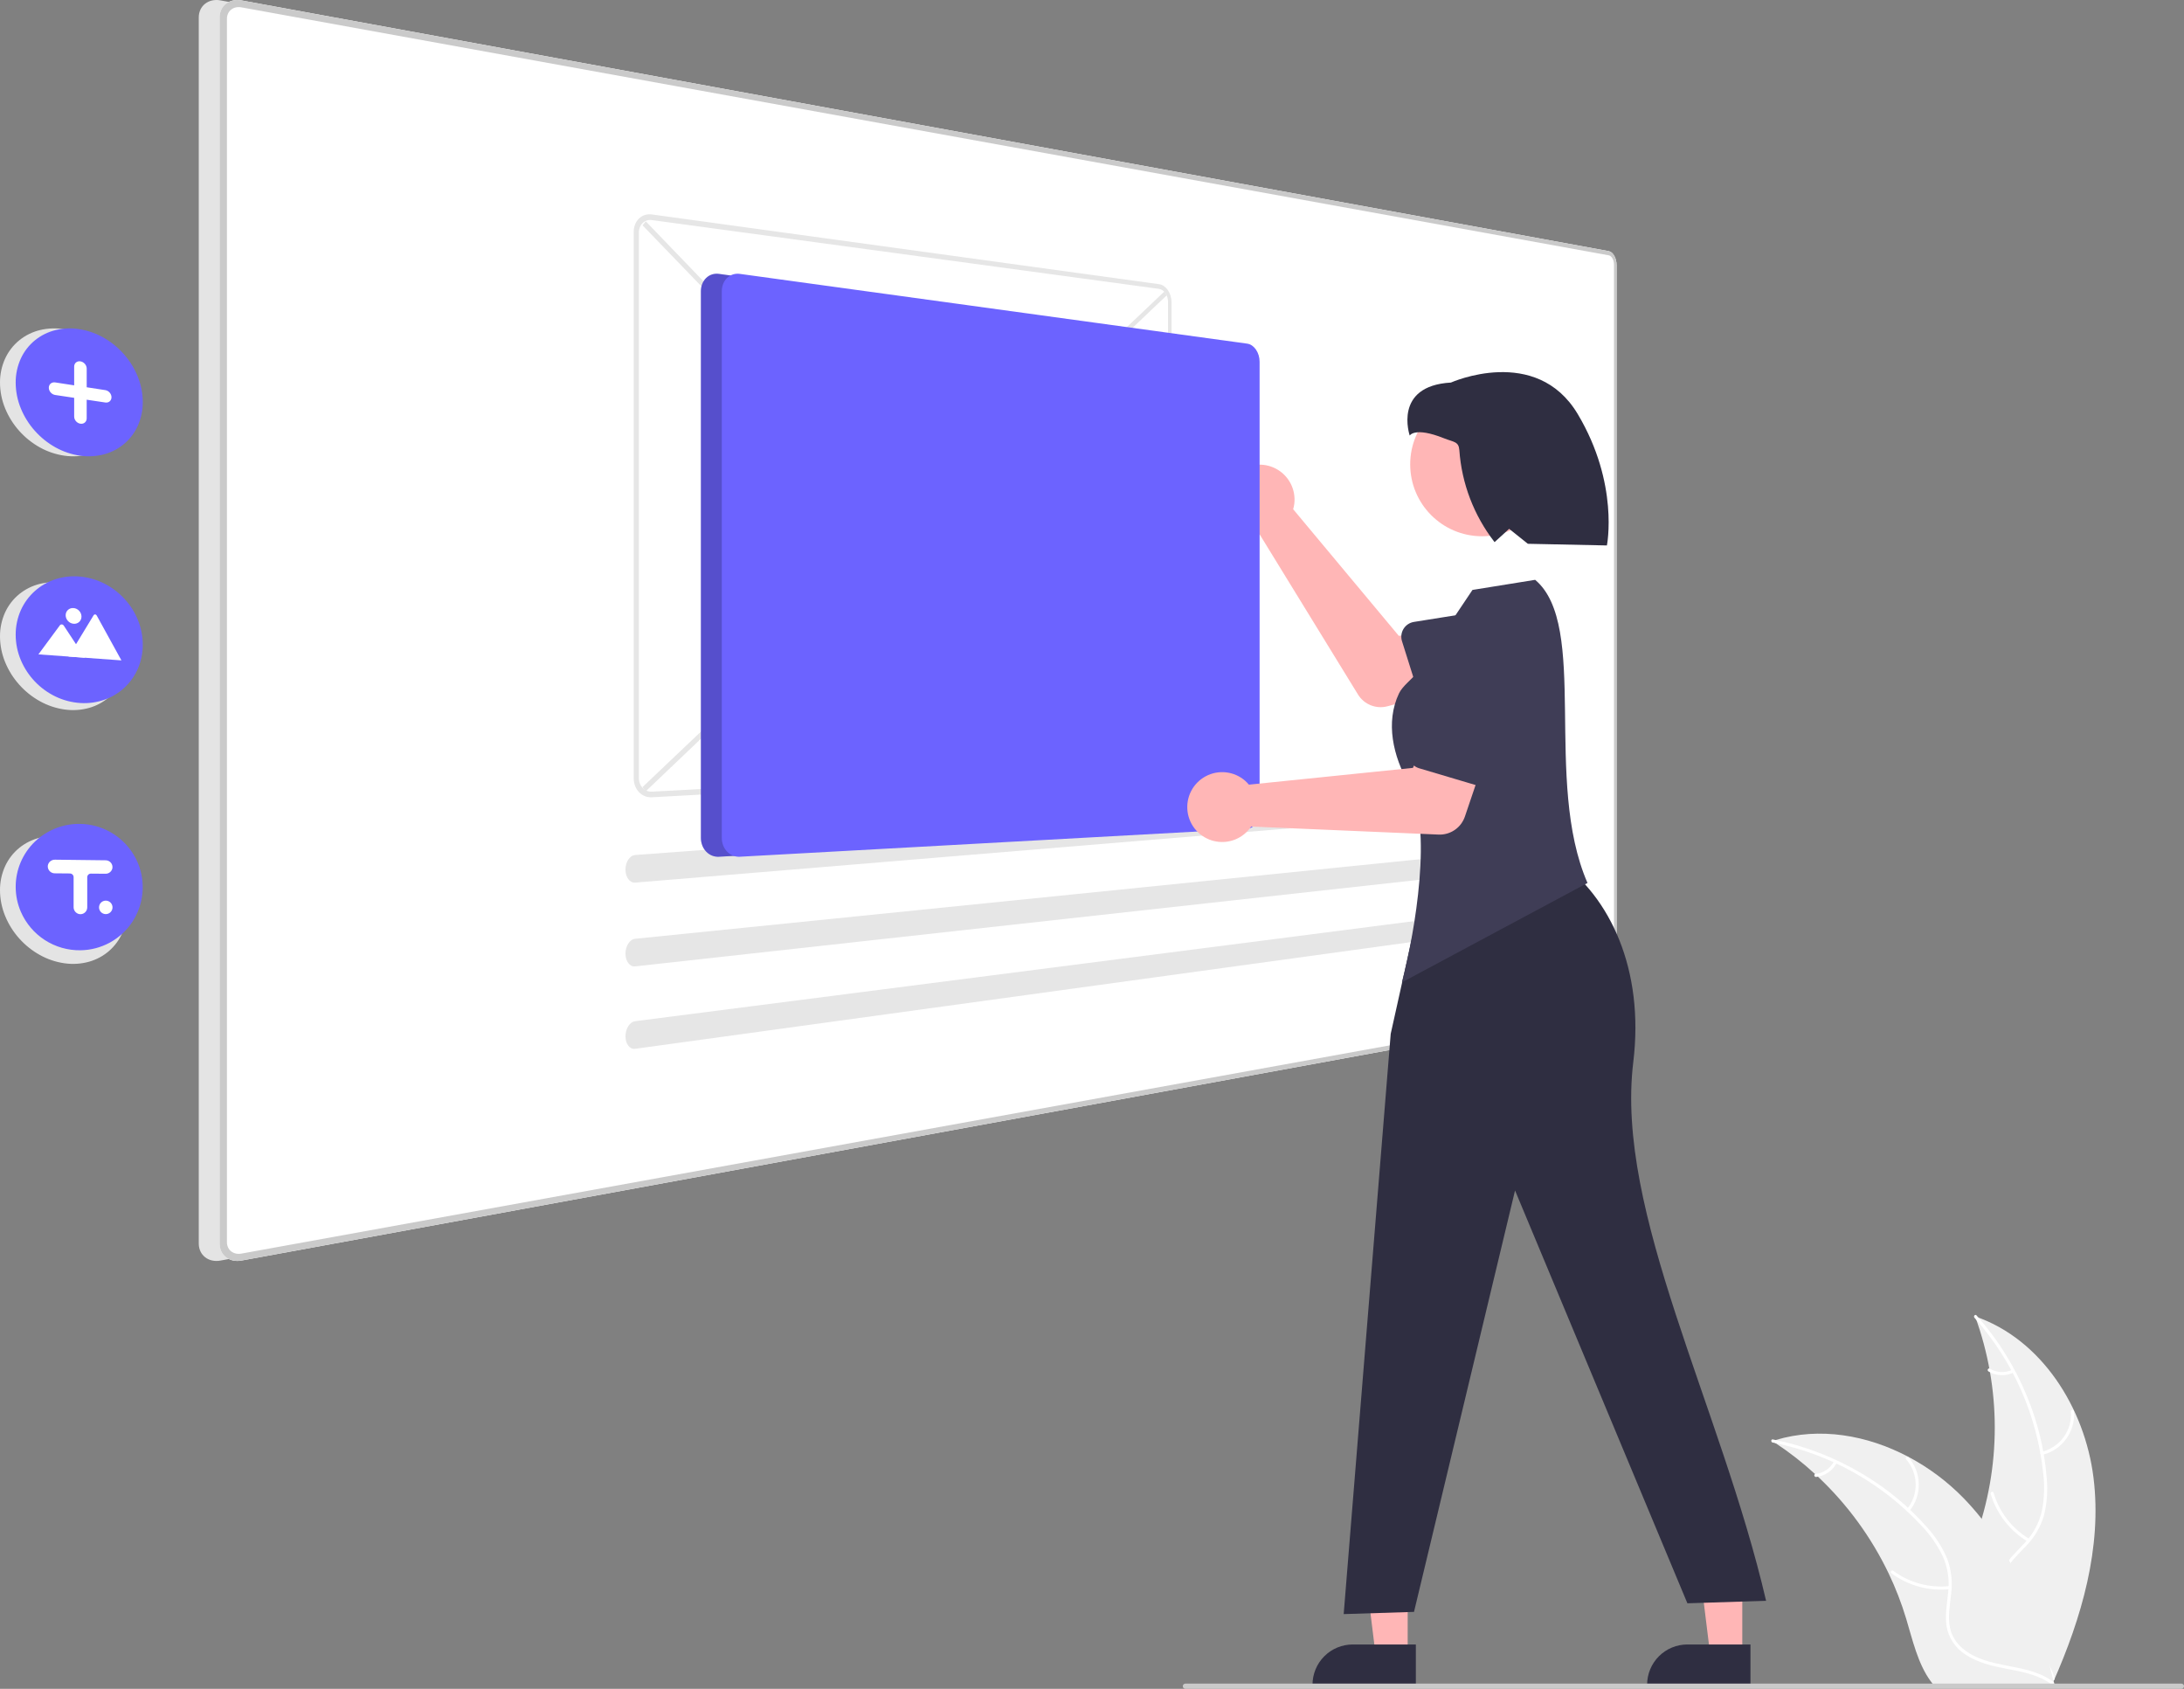 <svg width="454" height="351" viewBox="0 0 454 351" fill="none" xmlns="http://www.w3.org/2000/svg">
<rect x="0" y="0" width="454" height="351" fill="#808080" stroke="none"/>
<g clip-path="url(#clip0_1883_1250)">
<path d="M435.189 307.114C433.386 292.607 424.402 278.313 410.576 273.592C416.028 288.524 416.027 304.905 410.572 319.836C408.448 325.587 405.486 331.762 407.485 337.557C408.728 341.164 411.77 343.923 415.17 345.648C418.57 347.373 422.344 348.196 426.07 349.002L426.804 349.609C432.719 336.242 436.992 321.621 435.189 307.114Z" fill="#F0F0F0"/>
<path d="M410.438 273.865C418.49 282.893 423.494 294.23 424.74 306.266C425.054 308.852 424.959 311.472 424.458 314.029C423.89 316.503 422.67 318.781 420.924 320.624C419.331 322.375 417.499 323.982 416.36 326.09C415.792 327.178 415.461 328.374 415.388 329.599C415.314 330.824 415.501 332.05 415.934 333.198C416.941 336.086 418.924 338.44 420.943 340.675C423.186 343.156 425.554 345.698 426.507 348.987C426.622 349.385 427.234 349.183 427.118 348.785C425.46 343.062 419.909 339.811 417.261 334.657C416.026 332.252 415.507 329.459 416.665 326.92C417.678 324.7 419.566 323.042 421.194 321.282C422.923 319.509 424.192 317.339 424.89 314.963C425.519 312.44 425.715 309.828 425.469 307.239C425.007 301.403 423.632 295.675 421.392 290.266C418.871 284.078 415.31 278.368 410.864 273.382C410.589 273.073 410.164 273.559 410.438 273.865H410.438Z" fill="white"/>
<path d="M424.565 302.368C426.555 301.885 428.308 300.709 429.512 299.052C430.715 297.394 431.291 295.363 431.136 293.32C431.103 292.907 430.46 292.938 430.492 293.352C430.64 295.254 430.104 297.147 428.98 298.688C427.856 300.229 426.219 301.317 424.364 301.756C423.96 301.852 424.165 302.463 424.565 302.368Z" fill="white"/>
<path d="M421.848 319.843C418.255 317.696 415.602 314.272 414.419 310.255C414.302 309.857 413.691 310.059 413.808 310.457C415.047 314.635 417.814 318.192 421.559 320.419C421.916 320.63 422.203 320.054 421.848 319.843V319.843Z" fill="white"/>
<path d="M418.273 284.689C417.542 285.037 416.737 285.197 415.929 285.156C415.12 285.115 414.335 284.874 413.643 284.454C413.289 284.238 413.002 284.815 413.354 285.029C414.12 285.49 414.988 285.755 415.881 285.802C416.773 285.85 417.664 285.678 418.475 285.301C418.555 285.272 418.62 285.214 418.658 285.138C418.696 285.063 418.704 284.975 418.68 284.894C418.653 284.813 418.595 284.746 418.519 284.708C418.443 284.67 418.354 284.663 418.273 284.689Z" fill="white"/>
<path d="M368.432 299.503C368.649 299.645 368.866 299.786 369.084 299.933C371.996 301.849 374.747 303.999 377.311 306.361C377.512 306.54 377.713 306.725 377.909 306.91C384.025 312.666 389.02 319.509 392.641 327.09C394.078 330.108 395.285 333.231 396.249 336.432C397.58 340.853 398.673 345.753 401.308 349.369C401.579 349.749 401.873 350.113 402.189 350.457H426.006C426.061 350.429 426.115 350.408 426.169 350.38L427.12 350.424C427.082 350.255 427.039 350.081 427.001 349.913C426.979 349.815 426.952 349.717 426.93 349.619C426.914 349.554 426.897 349.489 426.887 349.429C426.881 349.407 426.876 349.385 426.87 349.369C426.86 349.309 426.843 349.255 426.832 349.2C426.593 348.227 426.347 347.254 426.093 346.28C426.093 346.275 426.093 346.275 426.088 346.269C424.137 338.858 421.55 331.544 417.937 324.855C417.828 324.654 417.719 324.447 417.6 324.246C415.954 321.24 414.066 318.374 411.954 315.676C410.792 314.202 409.557 312.788 408.253 311.44C404.876 307.961 400.974 305.036 396.689 302.772C388.147 298.258 378.257 296.529 369.127 299.286C368.894 299.357 368.665 299.427 368.432 299.503Z" fill="#F0F0F0"/>
<path d="M368.484 299.806C380.345 302.163 391.162 308.2 399.398 317.059C401.205 318.935 402.705 321.084 403.843 323.427C404.879 325.745 405.274 328.299 404.99 330.822C404.772 333.18 404.276 335.567 404.634 337.937C404.836 339.147 405.29 340.302 405.969 341.324C406.647 342.346 407.534 343.213 408.571 343.868C411.112 345.568 414.112 346.253 417.069 346.82C420.352 347.45 423.772 348.053 426.512 350.105C426.844 350.353 427.21 349.823 426.879 349.575C422.111 346.005 415.723 346.754 410.508 344.234C408.074 343.058 405.98 341.14 405.378 338.415C404.85 336.033 405.36 333.571 405.601 331.185C405.915 328.728 405.623 326.231 404.75 323.913C403.734 321.519 402.319 319.316 400.565 317.397C396.685 313.015 392.141 309.27 387.098 306.301C381.362 302.88 375.084 300.466 368.534 299.163C368.129 299.083 368.082 299.726 368.484 299.806V299.806Z" fill="white"/>
<path d="M396.913 314.051C398.211 312.466 398.904 310.471 398.868 308.423C398.831 306.374 398.069 304.405 396.716 302.868C396.441 302.558 395.946 302.97 396.221 303.281C397.484 304.711 398.194 306.545 398.224 308.452C398.254 310.36 397.601 312.215 396.384 313.684C396.12 314.003 396.651 314.368 396.913 314.051H396.913Z" fill="white"/>
<path d="M405.259 329.64C401.098 330.091 396.92 328.956 393.558 326.461C393.225 326.213 392.859 326.743 393.192 326.99C396.695 329.58 401.045 330.753 405.374 330.274C405.786 330.228 405.669 329.595 405.259 329.64V329.64Z" fill="white"/>
<path d="M381.252 303.726C380.878 304.444 380.331 305.057 379.661 305.511C378.991 305.966 378.219 306.246 377.414 306.328C377.001 306.368 377.118 307.002 377.529 306.962C378.418 306.867 379.27 306.557 380.011 306.056C380.753 305.556 381.36 304.882 381.781 304.093C381.827 304.022 381.844 303.936 381.829 303.853C381.814 303.769 381.768 303.695 381.7 303.645C381.63 303.596 381.543 303.578 381.459 303.593C381.375 303.608 381.301 303.656 381.252 303.726V303.726Z" fill="white"/>
<path d="M330.081 52.193L45.831 0.079C45.252 -0.033 44.657 -0.026 44.081 0.099C43.559 0.214 43.068 0.443 42.645 0.77C42.232 1.093 41.899 1.508 41.674 1.981C41.434 2.493 41.312 3.052 41.317 3.617V258.45C41.311 259.015 41.433 259.574 41.672 260.086C41.898 260.56 42.23 260.974 42.643 261.297C43.066 261.625 43.556 261.855 44.078 261.97C44.654 262.095 45.249 262.102 45.828 261.991L330.081 209.876C330.317 209.828 330.535 209.717 330.713 209.555C330.921 209.369 331.096 209.148 331.228 208.903C331.382 208.622 331.498 208.323 331.574 208.013C331.658 207.675 331.701 207.328 331.701 206.979V55.099C331.702 54.749 331.659 54.402 331.575 54.063C331.499 53.752 331.382 53.453 331.229 53.172C331.096 52.926 330.922 52.706 330.714 52.52C330.536 52.358 330.318 52.247 330.082 52.198L330.081 52.193Z" fill="#E4E4E4"/>
<path d="M334.427 52.193L50.176 0.079C49.598 -0.033 49.002 -0.026 48.427 0.099C47.904 0.214 47.414 0.443 46.991 0.77C46.578 1.093 46.245 1.508 46.019 1.981C45.779 2.493 45.657 3.052 45.662 3.617V258.45C45.657 259.015 45.779 259.574 46.018 260.086C46.243 260.56 46.576 260.974 46.989 261.297C47.411 261.625 47.902 261.855 48.424 261.97C49 262.095 49.595 262.102 50.174 261.991L334.427 209.876C334.663 209.828 334.881 209.717 335.059 209.555C335.267 209.369 335.441 209.148 335.574 208.903C335.727 208.622 335.844 208.323 335.92 208.013C336.004 207.675 336.047 207.328 336.047 206.979V55.099C336.047 54.749 336.005 54.402 335.92 54.063C335.844 53.752 335.728 53.453 335.574 53.172C335.442 52.926 335.268 52.706 335.06 52.52C334.881 52.358 334.663 52.247 334.428 52.198L334.427 52.193Z" fill="white"/>
<path d="M334.427 52.193L50.176 0.079C49.598 -0.033 49.002 -0.026 48.427 0.099C47.904 0.214 47.414 0.443 46.991 0.77C46.578 1.093 46.245 1.508 46.019 1.981C45.779 2.493 45.657 3.052 45.662 3.617V258.45C45.657 259.015 45.779 259.574 46.018 260.086C46.243 260.56 46.576 260.974 46.989 261.297C47.411 261.625 47.902 261.855 48.424 261.97C49 262.095 49.595 262.102 50.174 261.991L334.427 209.876C334.663 209.828 334.881 209.717 335.059 209.555C335.267 209.369 335.441 209.148 335.574 208.903C335.727 208.622 335.844 208.323 335.92 208.013C336.004 207.675 336.047 207.328 336.047 206.979V55.099C336.047 54.749 336.005 54.402 335.92 54.063C335.844 53.752 335.728 53.453 335.574 53.172C335.442 52.926 335.268 52.706 335.06 52.52C334.881 52.358 334.663 52.247 334.428 52.198L334.427 52.193ZM335.509 207.071C335.509 207.304 335.48 207.537 335.424 207.763C335.373 207.97 335.295 208.17 335.193 208.357C335.104 208.521 334.988 208.668 334.849 208.792C334.731 208.9 334.585 208.973 334.428 209.005L50.179 260.542C49.794 260.615 49.397 260.61 49.014 260.526C48.666 260.449 48.34 260.296 48.059 260.077C47.784 259.862 47.563 259.586 47.413 259.27C47.254 258.93 47.173 258.558 47.176 258.183V3.888C47.173 3.512 47.254 3.141 47.413 2.8C47.562 2.484 47.783 2.208 48.058 1.992C48.339 1.774 48.664 1.62 49.012 1.543C49.395 1.459 49.792 1.453 50.178 1.526L334.428 53.064C334.585 53.096 334.731 53.17 334.849 53.278C334.988 53.401 335.104 53.549 335.193 53.713C335.296 53.9 335.373 54.099 335.424 54.306C335.481 54.533 335.509 54.765 335.509 54.998V207.071L335.509 207.071Z" fill="#CACACA"/>
<path d="M0 79.54C-0.013 77.802 0.354 76.081 1.077 74.5C1.752 73.04 2.751 71.752 3.996 70.734C5.25 69.716 6.714 68.99 8.282 68.606C9.979 68.197 11.742 68.144 13.46 68.45C15.262 68.764 16.992 69.407 18.562 70.345C20.114 71.269 21.503 72.442 22.673 73.818C23.834 75.174 24.761 76.713 25.418 78.374C26.072 80.021 26.411 81.777 26.418 83.55C26.431 85.226 26.09 86.886 25.418 88.422C24.786 89.849 23.849 91.12 22.673 92.145C21.481 93.177 20.078 93.936 18.562 94.37C16.904 94.838 15.166 94.957 13.46 94.717V94.717C11.643 94.466 9.887 93.879 8.285 92.986C6.674 92.091 5.226 90.932 4 89.557C2.77 88.184 1.782 86.611 1.081 84.906C0.377 83.204 0.01 81.382 0 79.54V79.54Z" fill="#E4E4E4"/>
<path d="M0 132.286C-0.013 130.548 0.354 128.827 1.077 127.246C1.752 125.786 2.751 124.498 3.996 123.48C5.25 122.463 6.714 121.736 8.282 121.352C9.979 120.943 11.742 120.89 13.46 121.196C15.262 121.51 16.992 122.153 18.562 123.091C20.114 124.015 21.503 125.188 22.673 126.564C23.834 127.92 24.761 129.46 25.418 131.12C26.072 132.767 26.411 134.523 26.418 136.296C26.431 137.972 26.09 139.632 25.418 141.168C24.786 142.595 23.849 143.866 22.673 144.891C21.481 145.923 20.078 146.682 18.562 147.116C16.904 147.585 15.166 147.703 13.46 147.463V147.463C11.643 147.212 9.887 146.625 8.285 145.732C6.674 144.837 5.226 143.678 4 142.303C2.77 140.93 1.782 139.357 1.081 137.652C0.377 135.95 0.01 134.128 0 132.286Z" fill="#E4E4E4"/>
<path d="M0 185.034C-0.013 183.296 0.354 181.576 1.077 179.995C1.752 178.534 2.751 177.246 3.996 176.228C5.25 175.211 6.714 174.484 8.282 174.1C9.979 173.691 11.742 173.638 13.46 173.944C15.262 174.258 16.992 174.901 18.562 175.839C20.114 176.763 21.503 177.937 22.673 179.312C23.834 180.668 24.761 182.208 25.418 183.868C26.072 185.515 26.411 187.271 26.418 189.044C26.431 190.72 26.09 192.38 25.418 193.916C24.786 195.343 23.849 196.614 22.673 197.639C21.481 198.671 20.078 199.43 18.562 199.864C16.904 200.333 15.166 200.451 13.46 200.211V200.211C11.643 199.96 9.887 199.373 8.285 198.48C6.674 197.586 5.226 196.426 4 195.051C2.77 193.678 1.782 192.105 1.081 190.4C0.377 188.698 0.01 186.876 0 185.034Z" fill="#E4E4E4"/>
<path d="M3.26 79.54C3.246 77.802 3.614 76.081 4.337 74.5C5.012 73.04 6.01 71.752 7.256 70.734C8.51 69.716 9.973 68.99 11.542 68.606C13.239 68.197 15.002 68.144 16.72 68.45C18.522 68.764 20.252 69.407 21.822 70.345C23.374 71.269 24.762 72.442 25.933 73.818C27.094 75.174 28.021 76.713 28.677 78.374C29.331 80.021 29.671 81.777 29.678 83.55C29.69 85.226 29.349 86.886 28.677 88.422C28.046 89.849 27.109 91.12 25.933 92.145C24.741 93.177 23.338 93.936 21.822 94.37C20.164 94.838 18.426 94.957 16.72 94.717V94.717C14.902 94.466 13.147 93.879 11.544 92.986C9.934 92.091 8.486 90.932 7.26 89.557C6.029 88.184 5.042 86.611 4.34 84.906C3.637 83.204 3.27 81.382 3.26 79.54V79.54Z" fill="#6C63FF"/>
<path d="M3.26 131.929C3.252 130.164 3.619 128.418 4.336 126.807C5.018 125.289 6.013 123.933 7.256 122.827C8.499 121.721 9.958 120.888 11.541 120.379C13.213 119.847 14.975 119.664 16.72 119.841C18.502 120.015 20.234 120.531 21.822 121.358C23.368 122.163 24.76 123.236 25.933 124.527C27.098 125.803 28.027 127.276 28.677 128.877C29.336 130.5 29.675 132.234 29.677 133.985C29.685 135.686 29.344 137.37 28.677 138.934C28.036 140.422 27.097 141.762 25.918 142.873C24.739 143.983 23.345 144.839 21.821 145.388C20.188 145.976 18.451 146.222 16.719 146.112V146.112C14.923 146.002 13.165 145.544 11.544 144.764C8.306 143.206 5.746 140.522 4.341 137.213C3.633 135.541 3.265 133.744 3.26 131.929V131.929Z" fill="#6C63FF"/>
<path d="M3.262 184.315C3.26 182.56 3.612 180.822 4.299 179.207C4.986 177.592 5.992 176.133 7.257 174.918C8.813 173.427 10.709 172.338 12.78 171.744C14.85 171.15 17.035 171.07 19.143 171.51C21.252 171.951 23.222 172.898 24.883 174.271C26.544 175.643 27.846 177.4 28.676 179.389C29.492 181.369 29.812 183.518 29.606 185.649C29.401 187.781 28.677 189.829 27.497 191.616C26.318 193.403 24.719 194.873 22.841 195.899C20.962 196.925 18.861 197.474 16.722 197.5C14.102 197.538 11.53 196.801 9.327 195.381C7.125 193.961 5.391 191.922 4.343 189.519C3.63 187.877 3.262 186.105 3.262 184.315V184.315Z" fill="#6C63FF"/>
<path d="M11.471 79.48L15.418 80.087V76.193C15.416 76.025 15.45 75.858 15.519 75.704C15.583 75.561 15.678 75.435 15.797 75.335C15.918 75.234 16.059 75.162 16.212 75.122C16.377 75.08 16.55 75.073 16.719 75.101C16.897 75.129 17.069 75.191 17.226 75.282C17.381 75.373 17.521 75.489 17.64 75.625C17.758 75.76 17.852 75.914 17.919 76.08C17.987 76.245 18.022 76.421 18.023 76.599V80.487L21.895 81.082C22.07 81.11 22.24 81.17 22.393 81.26C22.702 81.439 22.942 81.716 23.075 82.047C23.14 82.211 23.175 82.385 23.175 82.562C23.177 82.729 23.142 82.894 23.075 83.046C23.012 83.187 22.92 83.312 22.803 83.413C22.685 83.513 22.546 83.587 22.396 83.627C22.233 83.671 22.064 83.68 21.897 83.653L18.021 83.073V86.953C18.022 87.121 17.987 87.288 17.918 87.442C17.854 87.585 17.759 87.712 17.64 87.813C17.52 87.915 17.379 87.989 17.227 88.031C17.062 88.076 16.89 88.086 16.721 88.06C16.542 88.034 16.37 87.975 16.213 87.886C16.057 87.798 15.917 87.684 15.799 87.549C15.68 87.415 15.586 87.262 15.519 87.097C15.452 86.931 15.418 86.755 15.418 86.576V82.683L11.471 82.09C11.29 82.062 11.115 82.001 10.956 81.91C10.798 81.82 10.655 81.704 10.535 81.567C10.415 81.432 10.319 81.278 10.251 81.111C10.183 80.944 10.147 80.766 10.146 80.585C10.145 80.415 10.181 80.247 10.251 80.092C10.317 79.948 10.414 79.821 10.535 79.72C10.658 79.618 10.802 79.543 10.956 79.503C11.124 79.46 11.3 79.452 11.471 79.48V79.48Z" fill="white"/>
<path d="M14.24 136.455L25.199 137.25H25.239L20.1 127.914C20.068 127.855 20.022 127.805 19.967 127.768C19.939 127.75 19.91 127.735 19.879 127.724C19.848 127.713 19.816 127.705 19.783 127.703C19.751 127.7 19.719 127.701 19.687 127.707C19.657 127.713 19.628 127.723 19.6 127.736C19.545 127.764 19.498 127.807 19.467 127.86L15.97 133.612L15.802 133.889L14.24 136.455Z" fill="white"/>
<path d="M7.986 136.001L17.655 136.703L15.802 133.888L15.668 133.685L13.238 129.993C13.195 129.936 13.141 129.887 13.08 129.85C13.05 129.833 13.018 129.818 12.986 129.806C12.952 129.794 12.917 129.785 12.881 129.78C12.847 129.775 12.812 129.774 12.778 129.777C12.744 129.779 12.711 129.785 12.678 129.794C12.646 129.803 12.616 129.816 12.586 129.832C12.557 129.848 12.53 129.867 12.505 129.89L12.497 129.899L12.486 129.909L12.478 129.92L12.47 129.93L7.986 136.001Z" fill="white"/>
<path d="M15.299 126.376C15.521 126.395 15.739 126.457 15.938 126.558C16.134 126.658 16.31 126.791 16.459 126.952C16.608 127.113 16.727 127.298 16.81 127.501C16.895 127.705 16.939 127.924 16.939 128.146C16.94 128.36 16.896 128.572 16.81 128.769C16.729 128.955 16.609 129.121 16.459 129.258C16.309 129.395 16.131 129.499 15.938 129.564C15.732 129.633 15.515 129.659 15.299 129.64C15.075 129.621 14.858 129.56 14.658 129.459C14.461 129.36 14.284 129.226 14.134 129.065C13.984 128.905 13.864 128.719 13.78 128.516C13.695 128.31 13.651 128.09 13.65 127.868C13.649 127.652 13.694 127.439 13.78 127.242C13.863 127.056 13.983 126.889 14.134 126.753C14.286 126.617 14.464 126.513 14.658 126.449C14.864 126.381 15.082 126.356 15.299 126.376V126.376Z" fill="white"/>
<path d="M133.551 163.595L242.06 60.57L242.525 61.386L134.229 164.467L133.551 163.595Z" fill="#E6E6E6"/>
<path d="M133.568 46.825L134.249 46.01L242.515 158.479L242.048 159.254L133.568 46.825Z" fill="#E6E6E6"/>
<path d="M240.963 59.066L135.486 44.566C134.998 44.496 134.501 44.538 134.032 44.69C133.586 44.837 133.179 45.083 132.841 45.41C132.491 45.748 132.216 46.155 132.034 46.606C131.834 47.104 131.733 47.635 131.736 48.171V161.791C131.735 162.334 131.836 162.873 132.034 163.379C132.218 163.849 132.492 164.279 132.84 164.644C133.176 164.996 133.582 165.274 134.032 165.46C134.492 165.649 134.989 165.732 135.485 165.704L240.963 159.891C241.319 159.867 241.663 159.755 241.965 159.564C242.285 159.363 242.562 159.1 242.78 158.792C243.022 158.454 243.207 158.08 243.329 157.684C243.463 157.253 243.531 156.805 243.531 156.354V62.811C243.53 62.355 243.462 61.901 243.329 61.464C243.205 61.054 243.02 60.666 242.78 60.311C242.561 59.984 242.285 59.7 241.965 59.471C241.668 59.259 241.324 59.12 240.963 59.066V59.066ZM135.486 164.535C135.131 164.554 134.777 164.494 134.449 164.358C134.128 164.225 133.838 164.026 133.599 163.774C133.35 163.513 133.155 163.205 133.024 162.868C132.883 162.508 132.811 162.123 132.812 161.736V48.312C132.81 47.93 132.882 47.551 133.024 47.197C133.153 46.874 133.349 46.583 133.599 46.341C133.84 46.108 134.13 45.932 134.449 45.827C134.783 45.718 135.138 45.687 135.486 45.736L240.963 60.04C241.221 60.079 241.467 60.178 241.679 60.33C241.908 60.492 242.106 60.695 242.263 60.928C242.435 61.181 242.567 61.459 242.656 61.752C242.751 62.064 242.8 62.388 242.8 62.715V156.392C242.801 156.715 242.752 157.035 242.656 157.344C242.568 157.627 242.436 157.894 242.263 158.135C242.106 158.356 241.908 158.543 241.679 158.687C241.463 158.822 241.217 158.901 240.963 158.917L135.486 164.535Z" fill="#E6E6E6"/>
<path d="M131.991 177.703C131.711 177.734 131.443 177.838 131.216 178.004C130.964 178.189 130.751 178.42 130.586 178.685C130.399 178.98 130.258 179.303 130.167 179.641C130.066 180.009 130.017 180.39 130.022 180.773C130.024 181.139 130.079 181.503 130.185 181.853C130.277 182.161 130.42 182.452 130.609 182.712C130.773 182.942 130.986 183.132 131.232 183.269C131.464 183.396 131.728 183.456 131.993 183.44L316.647 168.139C316.794 168.127 316.932 168.064 317.037 167.961C317.171 167.832 317.28 167.679 317.358 167.51C317.456 167.302 317.529 167.083 317.575 166.858C317.63 166.597 317.658 166.331 317.66 166.065C317.663 165.801 317.639 165.538 317.588 165.279C317.546 165.059 317.476 164.846 317.38 164.643C317.306 164.482 317.2 164.338 317.068 164.22C316.961 164.125 316.822 164.074 316.68 164.076H316.647L131.991 177.703Z" fill="#E6E6E6"/>
<path d="M131.991 195.114C131.709 195.153 131.442 195.264 131.216 195.437C130.965 195.628 130.751 195.863 130.586 196.132C130.4 196.432 130.258 196.758 130.167 197.099C130.066 197.47 130.017 197.854 130.022 198.239C130.024 198.603 130.079 198.966 130.185 199.315C130.277 199.62 130.42 199.906 130.609 200.162C130.773 200.387 130.985 200.571 131.231 200.701C131.465 200.823 131.729 200.875 131.992 200.852L316.647 180.467C316.795 180.451 316.933 180.384 317.037 180.278C317.171 180.146 317.28 179.99 317.358 179.818C317.456 179.607 317.529 179.385 317.575 179.157C317.63 178.895 317.658 178.629 317.66 178.361C317.663 178.098 317.639 177.835 317.588 177.577C317.546 177.359 317.476 177.147 317.38 176.948C317.306 176.789 317.199 176.648 317.066 176.534C316.958 176.442 316.82 176.394 316.678 176.401H316.645L131.991 195.114Z" fill="#E6E6E6"/>
<path d="M131.991 212.245C131.708 212.292 131.441 212.41 131.216 212.588C130.965 212.786 130.751 213.027 130.586 213.301C130.4 213.605 130.259 213.935 130.167 214.28C130.066 214.652 130.017 215.036 130.022 215.422C130.024 215.785 130.079 216.146 130.185 216.493C130.276 216.795 130.42 217.078 130.609 217.33C130.773 217.55 130.986 217.729 131.231 217.852C131.467 217.967 131.731 218.012 131.992 217.982L316.647 192.596C316.796 192.575 316.933 192.504 317.037 192.396C317.171 192.26 317.28 192.102 317.358 191.928C317.456 191.714 317.529 191.491 317.575 191.26C317.63 190.998 317.658 190.731 317.66 190.463C317.663 190.2 317.639 189.938 317.588 189.681C317.547 189.464 317.476 189.254 317.38 189.056C317.306 188.9 317.199 188.762 317.066 188.652C316.957 188.562 316.818 188.518 316.678 188.529H316.645L131.991 212.245Z" fill="#E6E6E6"/>
<path d="M21.988 178.799L11.447 178.673C11.272 178.667 11.096 178.692 10.929 178.746C10.767 178.799 10.616 178.88 10.482 178.984C10.348 179.088 10.233 179.214 10.143 179.357C10.05 179.505 9.985 179.667 9.95 179.838C9.915 180.041 9.926 180.25 9.981 180.449C10.008 180.548 10.046 180.644 10.095 180.735C10.193 180.921 10.331 181.083 10.499 181.21C10.75 181.401 11.056 181.505 11.371 181.508L14.541 181.536C14.691 181.537 14.836 181.582 14.961 181.665C15.085 181.748 15.183 181.865 15.242 182.002C15.282 182.095 15.302 182.196 15.302 182.297V188.52C15.294 188.863 15.408 189.198 15.625 189.465C15.841 189.733 16.145 189.916 16.483 189.982C16.789 190.033 17.103 189.983 17.378 189.838C17.653 189.694 17.873 189.463 18.004 189.182C18.091 188.996 18.136 188.794 18.136 188.589V182.314C18.136 182.216 18.155 182.119 18.193 182.029C18.23 181.938 18.285 181.856 18.354 181.787C18.424 181.718 18.506 181.663 18.596 181.626C18.686 181.588 18.783 181.569 18.881 181.569L18.888 181.569L21.917 181.593C22.255 181.604 22.586 181.494 22.851 181.284C23.116 181.074 23.298 180.776 23.364 180.444C23.397 180.243 23.387 180.037 23.333 179.841C23.279 179.644 23.184 179.462 23.053 179.306C22.923 179.149 22.76 179.023 22.576 178.936C22.392 178.848 22.192 178.802 21.988 178.799V178.799Z" fill="white"/>
<path d="M21.988 187.184C22.289 187.184 22.582 187.28 22.823 187.46C23.064 187.639 23.241 187.891 23.328 188.179C23.415 188.467 23.407 188.775 23.305 189.058C23.203 189.341 23.013 189.584 22.762 189.75C22.512 189.917 22.215 189.998 21.914 189.982C21.614 189.966 21.327 189.853 21.096 189.661C20.864 189.469 20.701 189.208 20.63 188.916C20.558 188.623 20.583 188.316 20.7 188.039C20.807 187.785 20.986 187.569 21.215 187.416C21.444 187.264 21.713 187.183 21.988 187.184V187.184Z" fill="white"/>
<path d="M269.052 104.712C269.003 105.091 268.924 105.466 268.816 105.834L290.79 132.162L298.996 130.747L302.749 142.861L288.464 146.779C287.31 147.096 286.085 147.029 284.972 146.589C283.859 146.15 282.918 145.36 282.292 144.34L261.87 111.093C260.396 111.098 258.957 110.653 257.742 109.818C256.527 108.983 255.596 107.799 255.07 106.421C254.545 105.043 254.452 103.539 254.802 102.106C255.152 100.674 255.93 99.383 257.032 98.404C258.133 97.425 259.507 96.805 260.969 96.626C262.432 96.447 263.914 96.718 265.219 97.403C266.524 98.088 267.589 99.154 268.274 100.459C268.959 101.765 269.23 103.248 269.052 104.712V104.712Z" fill="#FFB6B6"/>
<path d="M291.762 130.695C291.996 130.314 292.31 129.989 292.682 129.741C293.054 129.492 293.475 129.328 293.917 129.257L309.333 126.797C311.514 126.109 313.879 126.313 315.909 127.367C317.939 128.42 319.469 130.236 320.163 132.417C320.857 134.597 320.659 136.964 319.612 138.999C318.565 141.033 316.754 142.569 314.577 143.27L300.492 150.123C300.09 150.318 299.65 150.425 299.203 150.435C298.757 150.445 298.313 150.359 297.902 150.182C297.492 150.005 297.124 149.742 296.824 149.41C296.525 149.078 296.3 148.686 296.165 148.259L291.441 133.267C291.307 132.84 291.265 132.39 291.321 131.946C291.376 131.502 291.526 131.075 291.762 130.695V130.695Z" fill="#3F3D56"/>
<path d="M292.62 343.957H285.958L282.789 318.242L292.622 318.243L292.62 343.957Z" fill="#FFB6B6"/>
<path d="M294.32 350.419L272.838 350.418V350.146C272.838 347.927 273.719 345.799 275.287 344.23C276.855 342.661 278.982 341.779 281.199 341.779H281.2L294.32 341.78L294.32 350.419Z" fill="#2F2E41"/>
<path d="M362.179 343.957H355.517L352.348 318.242L362.18 318.243L362.179 343.957Z" fill="#FFB6B6"/>
<path d="M363.878 350.419L342.396 350.418V350.146C342.397 347.927 343.278 345.799 344.846 344.23C346.414 342.661 348.54 341.779 350.758 341.779H350.758L363.878 341.78L363.878 350.419Z" fill="#2F2E41"/>
<path d="M295.222 187.319L324.091 178.971C334.607 186.435 341.869 201.397 339.517 220.755C335.727 251.951 357.666 292.063 367.128 332.705L350.767 333.219L314.94 247.42L293.936 335.006L279.32 335.465L289.094 214.869L295.222 187.319Z" fill="#2F2E41"/>
<path d="M308.079 111.453C316.326 111.453 323.013 104.762 323.013 96.509C323.013 88.255 316.326 81.564 308.079 81.564C299.831 81.564 293.145 88.255 293.145 96.509C293.145 104.762 299.831 111.453 308.079 111.453Z" fill="#FFB6B6"/>
<path d="M292.883 162.961C289.582 157.162 287.951 150.12 290.824 144.098C291.547 142.582 293.52 141.148 294.552 139.823L306.091 122.607L319.12 120.51C330.395 129.973 320.763 162.304 330.001 183.512L291.419 204.176C294.177 193.636 297.899 171.772 292.883 162.961Z" fill="#3F3D56"/>
<path d="M293.048 90.524C293.048 90.524 294.06 88.65 300.113 91.068C302.231 91.914 303.225 91.719 303.362 93.561C303.853 100.492 306.387 107.122 310.642 112.613L310.688 112.672L313.715 109.908L317.606 113.018L334.035 113.363C334.035 113.363 336.629 100.581 327.982 86.073C319.335 71.564 301.609 79.509 301.609 79.509C289.503 80.2 293.048 90.524 293.048 90.524Z" fill="#2F2E41"/>
<path d="M254.924 71.422L149.447 56.921C148.959 56.852 148.462 56.894 147.993 57.045C147.547 57.193 147.14 57.439 146.802 57.765C146.452 58.103 146.177 58.511 145.995 58.962C145.795 59.459 145.694 59.991 145.697 60.527V174.146C145.696 174.689 145.797 175.228 145.995 175.734C146.179 176.204 146.453 176.634 146.801 177C147.137 177.352 147.543 177.63 147.993 177.816C148.453 178.004 148.95 178.087 149.446 178.059L254.924 172.246C255.28 172.223 255.624 172.111 255.926 171.92C256.246 171.718 256.523 171.455 256.741 171.147C256.983 170.81 257.168 170.436 257.29 170.039C257.424 169.609 257.492 169.16 257.492 168.709V75.166C257.491 74.71 257.423 74.256 257.29 73.82C257.166 73.41 256.981 73.021 256.741 72.667C256.522 72.34 256.246 72.055 255.926 71.827C255.629 71.614 255.285 71.476 254.924 71.422Z" fill="#6C63FF"/>
<path opacity="0.2" d="M254.924 71.422L149.447 56.921C148.959 56.852 148.462 56.894 147.993 57.045C147.547 57.193 147.14 57.439 146.802 57.765C146.452 58.103 146.177 58.511 145.995 58.962C145.795 59.459 145.694 59.991 145.697 60.527V174.146C145.696 174.689 145.797 175.228 145.995 175.734C146.179 176.204 146.453 176.634 146.801 177C147.137 177.352 147.543 177.63 147.993 177.816C148.453 178.004 148.95 178.087 149.446 178.059L254.924 172.246C255.28 172.223 255.624 172.111 255.926 171.92C256.246 171.718 256.523 171.455 256.741 171.147C256.983 170.81 257.168 170.436 257.29 170.039C257.424 169.609 257.492 169.16 257.492 168.709V75.166C257.491 74.71 257.423 74.256 257.29 73.82C257.166 73.41 256.981 73.021 256.741 72.667C256.522 72.34 256.246 72.055 255.926 71.827C255.629 71.614 255.285 71.476 254.924 71.422Z" fill="black"/>
<path d="M259.271 71.422L153.795 56.921C153.307 56.852 152.81 56.894 152.341 57.045C151.895 57.193 151.487 57.439 151.149 57.765C150.8 58.103 150.525 58.511 150.342 58.962C150.143 59.459 150.042 59.991 150.045 60.527V174.146C150.043 174.689 150.144 175.228 150.342 175.734C150.526 176.204 150.8 176.634 151.149 177C151.485 177.352 151.891 177.63 152.34 177.816C152.801 178.004 153.297 178.087 153.794 178.059L259.271 172.246C259.627 172.223 259.972 172.111 260.274 171.92C260.593 171.718 260.87 171.455 261.089 171.147C261.33 170.81 261.516 170.436 261.638 170.039C261.772 169.609 261.84 169.16 261.839 168.709V75.166C261.839 74.71 261.771 74.256 261.638 73.82C261.514 73.41 261.329 73.021 261.089 72.667C260.87 72.34 260.594 72.055 260.274 71.827C259.976 71.614 259.633 71.476 259.271 71.422Z" fill="#6C63FF"/>
<path d="M258.817 162.257C259.104 162.51 259.371 162.785 259.614 163.08L293.715 159.592L297.136 151.994L309.27 155.662L304.52 169.701C304.136 170.835 303.395 171.814 302.408 172.491C301.421 173.168 300.241 173.506 299.045 173.455L260.083 171.784C259.261 173.009 258.087 173.954 256.716 174.494C255.345 175.034 253.843 175.144 252.408 174.808C250.973 174.473 249.674 173.708 248.684 172.616C247.694 171.524 247.06 170.156 246.866 168.695C246.672 167.233 246.927 165.747 247.597 164.434C248.268 163.121 249.322 162.044 250.619 161.345C251.916 160.646 253.396 160.359 254.86 160.522C256.324 160.685 257.705 161.29 258.817 162.257V162.257Z" fill="#FFB6B6"/>
<path d="M293.044 157.964C292.861 157.556 292.767 157.113 292.77 156.666C292.772 156.219 292.871 155.778 293.06 155.372L299.651 141.211C300.301 139.016 301.794 137.17 303.802 136.075C305.811 134.981 308.171 134.729 310.366 135.374C312.56 136.018 314.41 137.507 315.508 139.515C316.607 141.522 316.866 143.883 316.227 146.081L314.019 161.597C313.956 162.04 313.799 162.464 313.557 162.84C313.316 163.216 312.996 163.536 312.62 163.778C312.244 164.019 311.82 164.177 311.377 164.24C310.935 164.302 310.484 164.269 310.055 164.142L294.995 159.669C294.567 159.542 294.17 159.324 293.834 159.03C293.497 158.735 293.228 158.372 293.044 157.964V157.964Z" fill="#3F3D56"/>
<path d="M453.457 351H246.416C246.272 351 246.134 350.942 246.032 350.84C245.93 350.738 245.873 350.6 245.873 350.456C245.873 350.312 245.93 350.173 246.032 350.071C246.134 349.969 246.272 349.912 246.416 349.912H453.457C453.601 349.912 453.74 349.969 453.841 350.071C453.943 350.173 454.001 350.312 454.001 350.456C454.001 350.6 453.943 350.738 453.841 350.84C453.74 350.942 453.601 351 453.457 351Z" fill="#CACACA"/>
</g>
<defs>
<clipPath id="clip0_1883_1250">
<rect width="454" height="351" fill="white"/>
</clipPath>
</defs>
</svg>
